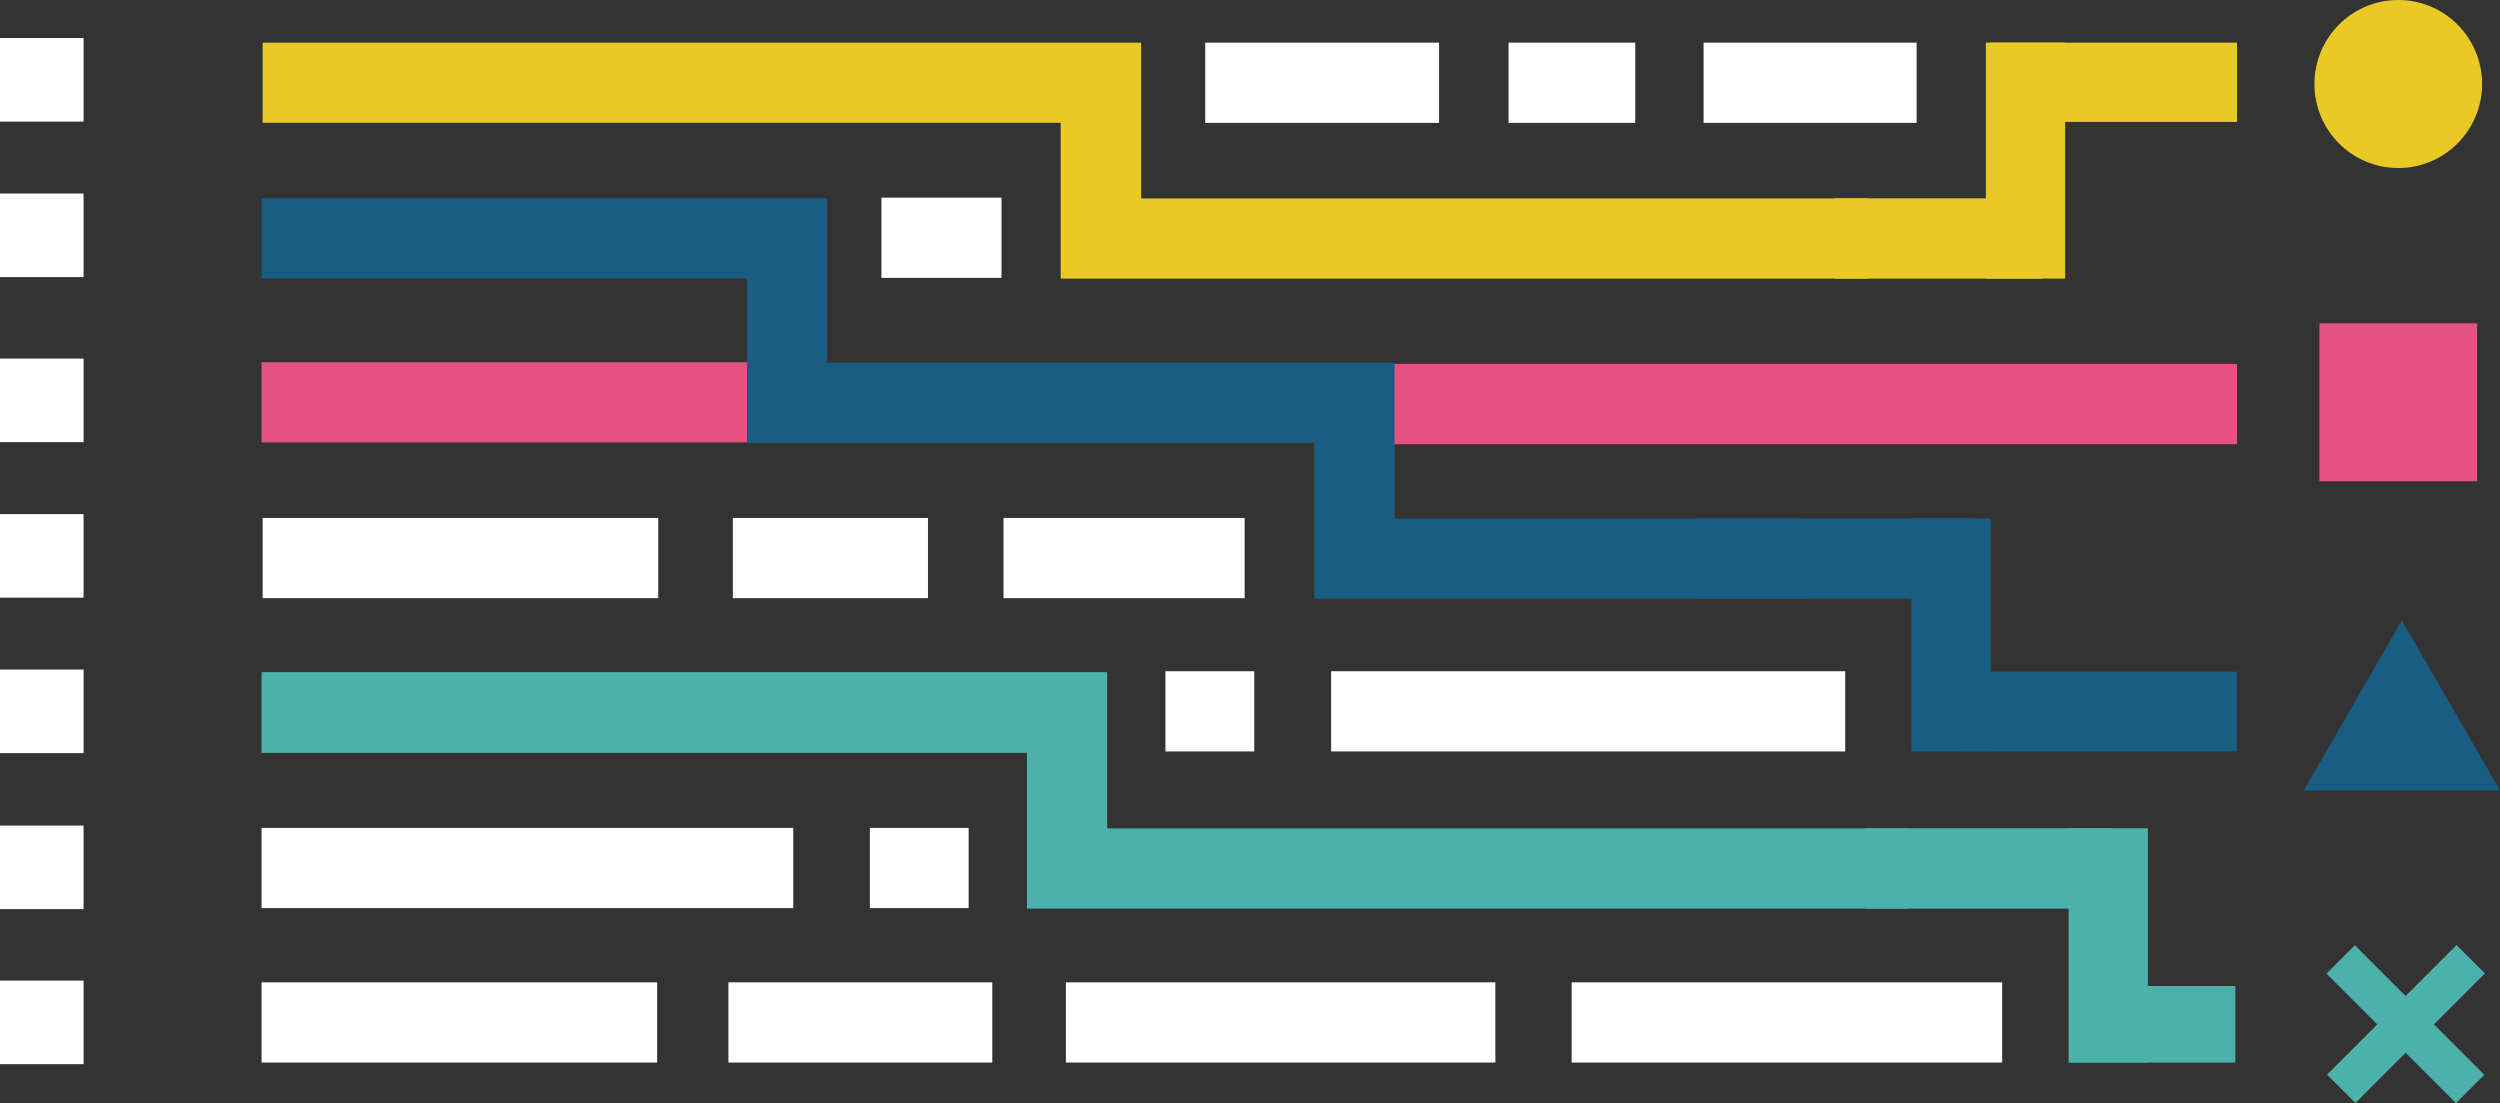 <svg xmlns="http://www.w3.org/2000/svg" width="594.221" height="262.207" viewBox="0 0 594.221 262.207">
  <rect x="0" y="0" width="594.221" height="262.207" fill="#333333" stroke="none"/>
  <g id="Group_1601" data-name="Group 1601" transform="translate(726.356 -805.54)">
    <g id="Group_1600" data-name="Group 1600">
      <rect id="Rectangle_2189" data-name="Rectangle 2189" width="117.428" height="19.066" transform="translate(-664.183 891.631)" fill="#e55183"/>
      <rect id="Rectangle_2190" data-name="Rectangle 2190" width="207.353" height="19.066" transform="translate(-401.996 892.039)" fill="#e55183"/>
      <rect id="Rectangle_2192" data-name="Rectangle 2192" width="94.026" height="19.066" transform="translate(-664.183 1039.032)" fill="#fff"/>
      <rect id="Rectangle_2193" data-name="Rectangle 2193" width="102.077" height="19.066" transform="translate(-473.003 1039.032)" fill="#fff"/>
      <rect id="Rectangle_2193-2" data-name="Rectangle 2193-2" width="62.717" height="19.066" transform="translate(-553.218 1039.032)" fill="#fff"/>
      <rect id="Rectangle_2193-2-2" data-name="Rectangle 2193-2-2" width="57.309" height="19.066" transform="translate(-487.828 928.654)" fill="#fff"/>
      <rect id="Rectangle_2192-2" data-name="Rectangle 2192-2" width="94.026" height="19.066" transform="translate(-663.926 928.654)" fill="#fff"/>
      <rect id="Rectangle_2193-2-3" data-name="Rectangle 2193-2-3" width="46.375" height="19.066" transform="translate(-552.166 928.654)" fill="#fff"/>
      <rect id="Rectangle_2194" data-name="Rectangle 2194" width="102.318" height="19.066" transform="translate(-352.785 1039.032)" fill="#fff"/>
      <rect id="Rectangle_2196" data-name="Rectangle 2196" width="126.382" height="19.066" transform="translate(-664.183 1002.32)" fill="#fff"/>
      <rect id="Rectangle_2197" data-name="Rectangle 2197" width="23.475" height="19.066" transform="translate(-519.598 1002.32)" fill="#fff"/>
      <rect id="Rectangle_2197-2" data-name="Rectangle 2197-2" width="21.108" height="19.066" transform="translate(-449.346 965.083)" fill="#fff"/>
      <rect id="Rectangle_2196-2" data-name="Rectangle 2196-2" width="122.197" height="19.066" transform="translate(-409.963 965.083)" fill="#fff"/>
      <rect id="Rectangle_2198" data-name="Rectangle 2198" width="55.584" height="19.066" transform="translate(-439.89 815.678)" fill="#fff"/>
      <rect id="Rectangle_2198-2" data-name="Rectangle 2198-2" width="50.639" height="19.066" transform="translate(-321.436 815.678)" fill="#fff"/>
      <rect id="Rectangle_2198-2-2" data-name="Rectangle 2198-2-2" width="30.112" height="19.066" transform="translate(-367.784 815.678)" fill="#fff"/>
      <rect id="Rectangle_2202" data-name="Rectangle 2202" width="19.864" height="19.864" transform="translate(-726.356 890.771)" fill="#fff"/>
      <rect id="Rectangle_2207" data-name="Rectangle 2207" width="19.864" height="19.864" transform="translate(-726.356 927.732)" fill="#fff"/>
      <rect id="Rectangle_2208" data-name="Rectangle 2208" width="19.864" height="19.864" transform="translate(-726.356 964.685)" fill="#fff"/>
      <rect id="Rectangle_2197-2-2" data-name="Rectangle 2197-2-2" width="28.537" height="19.066" transform="translate(-516.846 852.523)" fill="#fff"/>
      <rect id="Rectangle_2207-2" data-name="Rectangle 2207-2" width="19.864" height="19.864" transform="translate(-726.356 814.578)" fill="#fff"/>
      <rect id="Rectangle_2208-2" data-name="Rectangle 2208-2" width="19.864" height="19.864" transform="translate(-726.356 851.539)" fill="#fff"/>
      <rect id="Rectangle_2213" data-name="Rectangle 2213" width="19.864" height="19.864" transform="translate(-726.356 1001.771)" fill="#fff"/>
      <rect id="Rectangle_2213-2" data-name="Rectangle 2213-2" width="19.864" height="19.864" transform="translate(-726.356 1038.615)" fill="#fff"/>
      <ellipse id="Ellipse_288" data-name="Ellipse 288" cx="19.926" cy="19.97" rx="19.926" ry="19.97" transform="translate(-176.244 805.539)" fill="#e9c925"/>
      <g id="Group_1322" data-name="Group 1322">
        <rect id="Rectangle_2608" data-name="Rectangle 2608" width="9.533" height="43.532" transform="translate(-173.372 1036.953) rotate(-44.98)" fill="#4cb0ab"/>
        <rect id="Rectangle_2609" data-name="Rectangle 2609" width="43.541" height="9.533" transform="translate(-173.236 1060.972) rotate(-45.03)" fill="#4cb0ab"/>
      </g>
      <path id="Path_1162" data-name="Path 1162" d="M-155.466,953l23.331,40.411h-46.627Z" fill="#195d83"/>
      <rect id="Rectangle_2085" data-name="Rectangle 2085" width="37.484" height="37.529" transform="translate(-175.056 882.399)" fill="#e55183"/>
      <path id="Path_6800" data-name="Path 6800" d="M-663.926,815.678h208.811v37.014h172.853v19.066H-474.243V834.734H-663.926Z" fill="#e9c925"/>
      <path id="Path_6801" data-name="Path 6801" d="M-664.183,852.656h134.428v39.107H-394.9v37.023h96.689v19.057H-413.959V910.83H-548.821V871.712H-664.183Z" fill="#195d83"/>
      <path id="Path_6802" data-name="Path 6802" d="M-664.183,965.3h200.99v37.139H-272.84v19.067H-482.259V984.495H-664.183Z" fill="#4cb0ab"/>
      <rect id="Rectangle_2610" data-name="Rectangle 2610" width="18.844" height="55.691" transform="translate(-234.678 1002.408)" fill="#4cb0ab"/>
      <rect id="Rectangle_2611" data-name="Rectangle 2611" width="18.844" height="55.382" transform="translate(-272.046 928.767)" fill="#195d83"/>
      <rect id="Rectangle_2612" data-name="Rectangle 2612" width="18.844" height="56.079" transform="translate(-254.341 815.678)" fill="#e9c925"/>
      <rect id="Rectangle_2613" data-name="Rectangle 2613" width="65.409" height="18.955" transform="translate(-260.052 965.195)" fill="#195d83"/>
      <rect id="Rectangle_2616" data-name="Rectangle 2616" width="65.409" height="19.076" transform="translate(-322.928 928.767)" fill="#195d83"/>
      <rect id="Rectangle_2614" data-name="Rectangle 2614" width="49.458" height="19.068" transform="translate(-290.21 852.689)" fill="#e9c925"/>
      <rect id="Rectangle_2617" data-name="Rectangle 2617" width="58.889" height="18.844" transform="translate(-253.532 815.678)" fill="#e9c925"/>
      <rect id="Rectangle_2615" data-name="Rectangle 2615" width="39.402" height="18.198" transform="translate(-234.446 1039.901)" fill="#4cb0ab"/>
      <rect id="Rectangle_2618" data-name="Rectangle 2618" width="58.757" height="19.102" transform="translate(-283.02 1002.408)" fill="#4cb0ab"/>
    </g>
  </g>
</svg>
